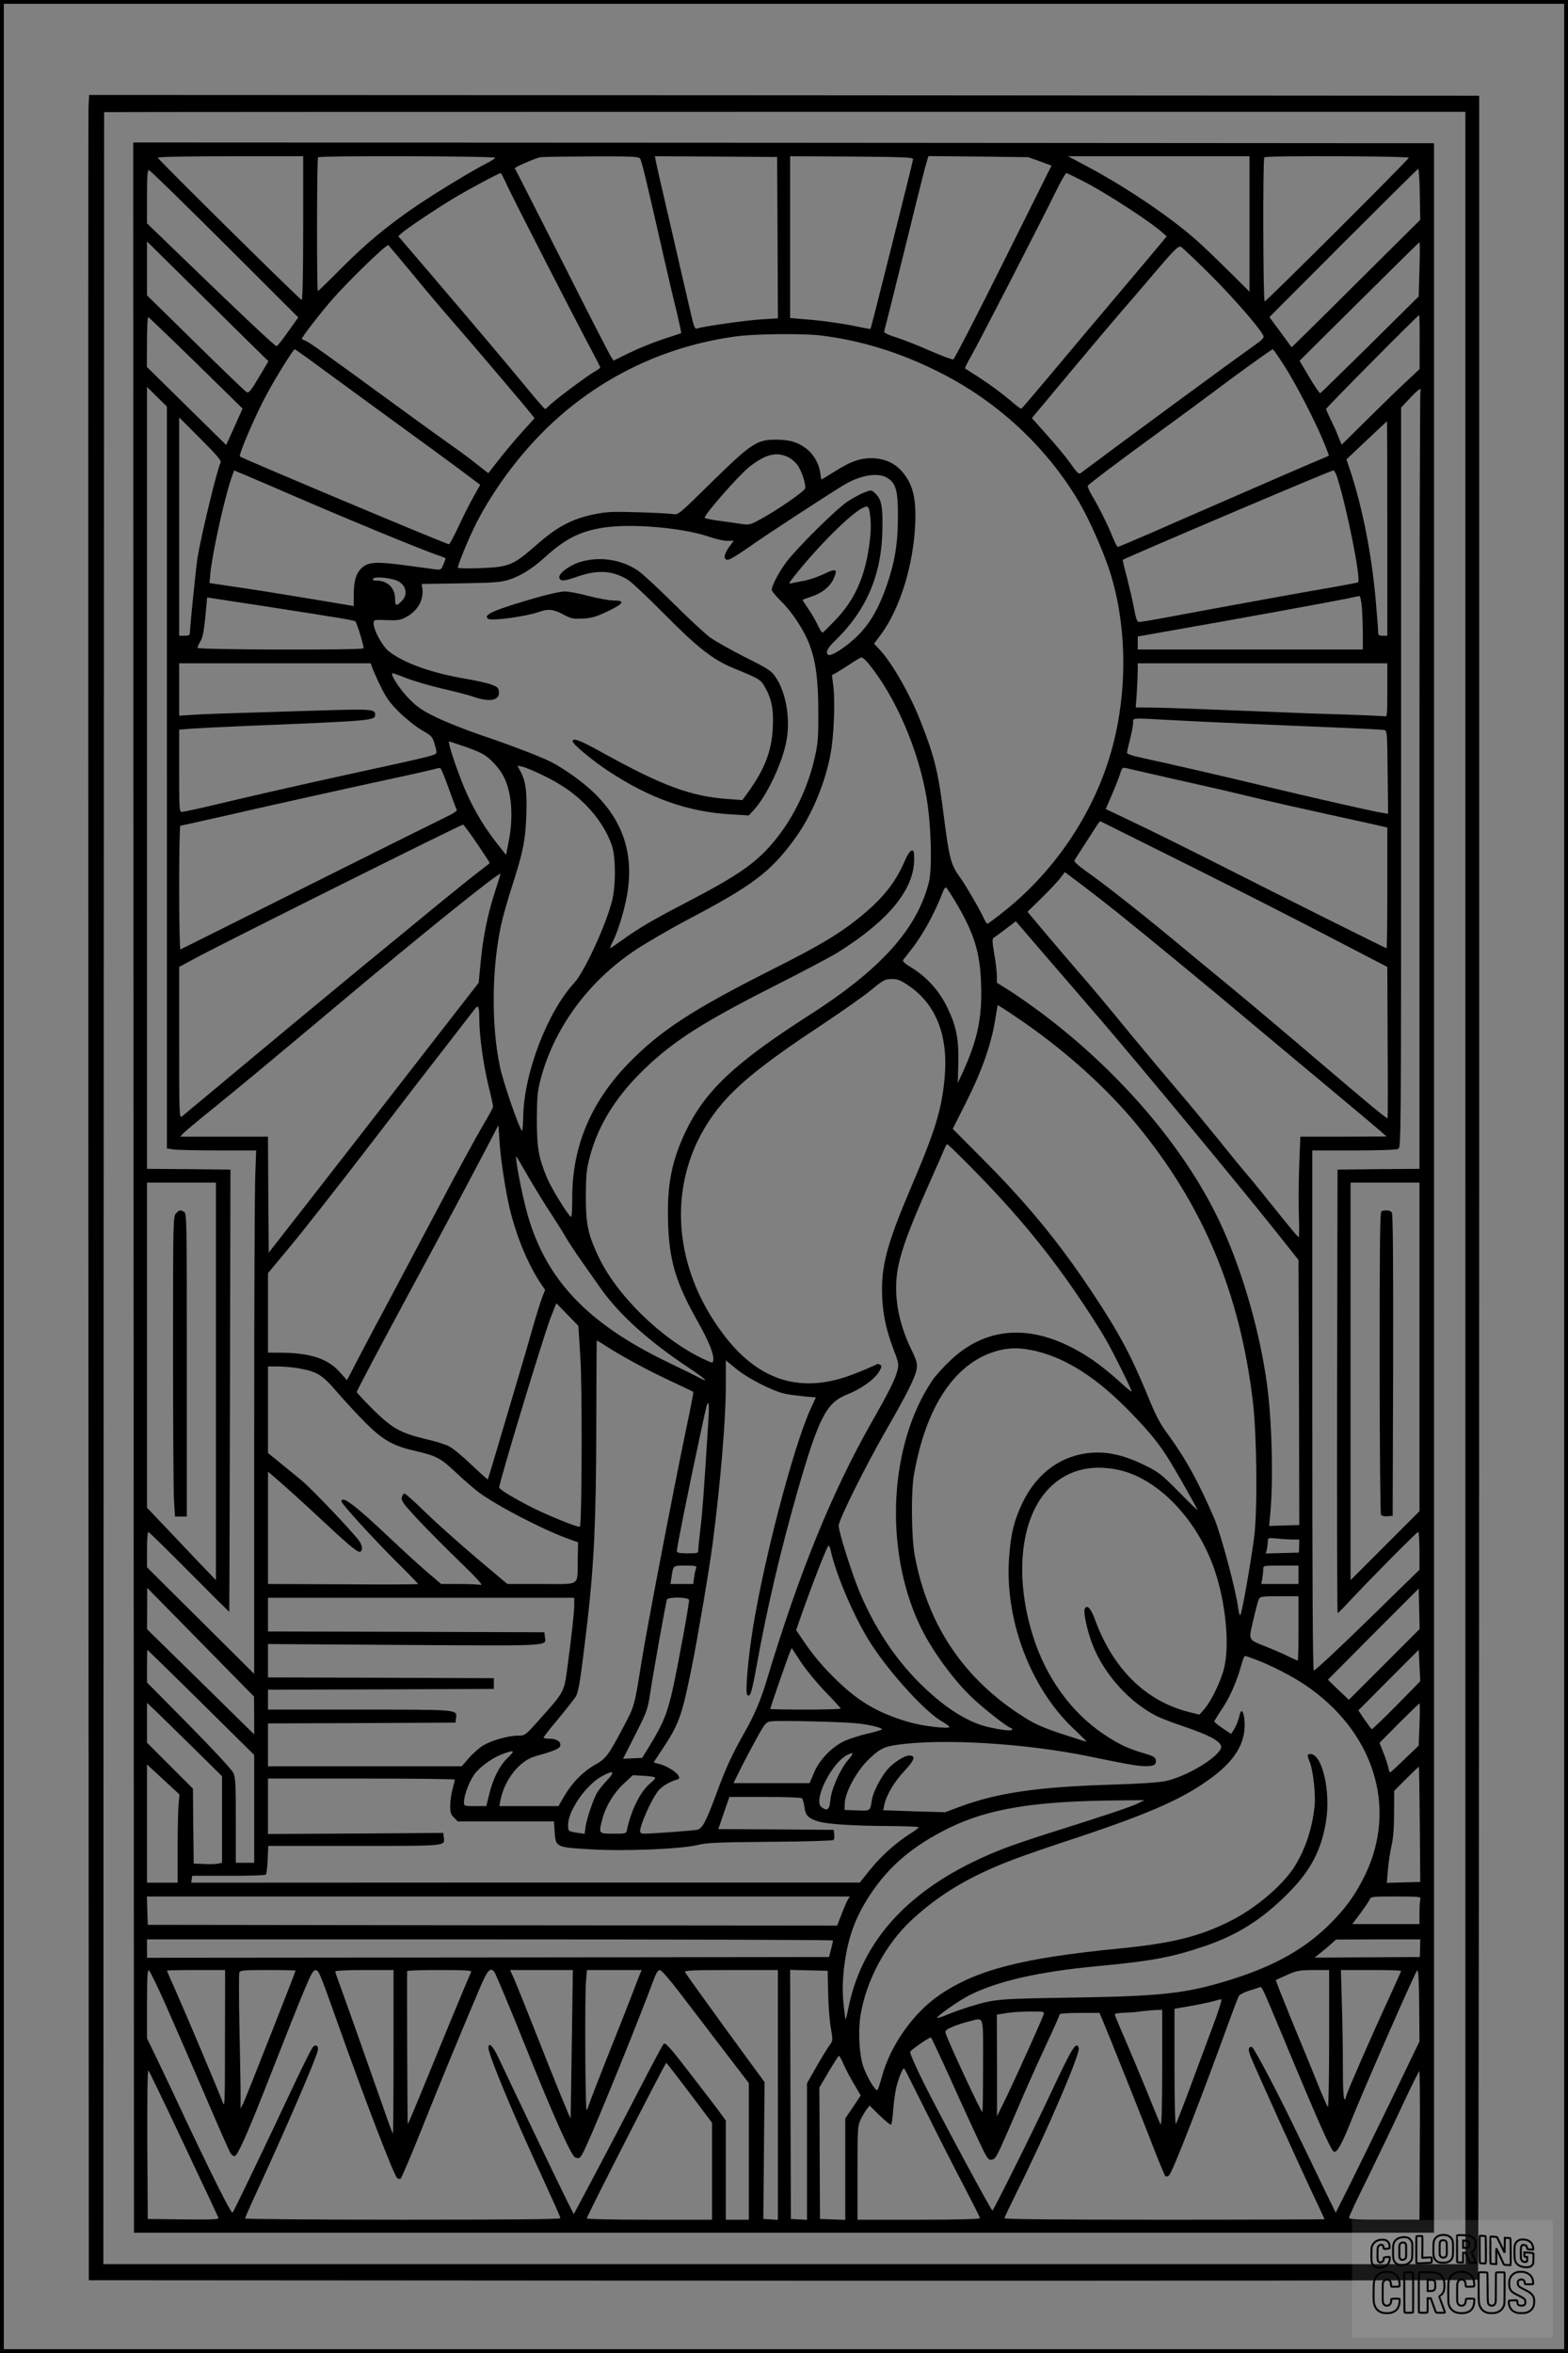 <?xml version="1.0" encoding="UTF-8"?>
<svg xmlns="http://www.w3.org/2000/svg" version="1.0" width="1024pt" height="1536pt" viewBox="0 0 1024 1536" preserveAspectRatio="xMidYMid meet">
  <rect x="0" y="0" width="1024" height="1536" fill="#808080" stroke="none"/>
  <g transform="translate(0.00 0.00) scale(1)">
    <g transform="translate(0,1536) scale(0.1,-0.1)" fill="#000000" stroke="none">
      <path d="M578 14658 c-2 -46 -2 -3255 -1 -7133 l3 -7050 4532 -3 c2492 -1 4535 1 4540 6 4 4 8 3214 8 7132 l0 7125 -4539 3 -4539 2 -4 -82z m8992 -7053 l0 -7025 -4447 0 -4448 0 2 7022 c2 3863 3 7024 3 7026 0 1 2000 2 4445 2 l4445 0 0 -7025z"></path>
      <path d="M872 7608 l3 -6823 4245 0 4245 0 0 6820 0 6820 -4248 3 -4247 2 2 -6822z m1108 6261 c0 -299 -4 -469 -10 -467 -15 5 -940 919 -940 929 0 5 195 9 475 9 l475 0 0 -471z m1255 461 c-4 -6 -28 -21 -55 -35 -95 -48 -327 -189 -456 -276 -193 -131 -331 -246 -496 -411 -81 -82 -149 -148 -152 -148 -8 0 -7 865 1 873 11 12 1165 8 1158 -3z m944 -4 c11 -13 38 -124 161 -666 28 -124 65 -280 82 -348 16 -68 28 -125 27 -126 -2 -2 -56 -20 -119 -40 -63 -21 -162 -61 -219 -89 l-104 -51 -16 24 c-9 13 -128 244 -264 514 -137 270 -274 541 -305 601 -31 61 -58 113 -60 116 -3 7 124 62 163 72 11 3 160 5 331 6 256 1 314 -1 323 -13z m899 -517 l2 -527 -112 -7 c-97 -6 -372 -45 -418 -60 -12 -4 -20 17 -37 93 -13 53 -68 293 -123 532 -56 239 -104 450 -107 468 l-6 32 399 -2 399 -3 3 -526z m885 511 c-1 -15 -274 -1103 -278 -1107 -1 -2 -55 8 -120 22 -66 13 -184 30 -262 37 l-143 12 0 528 0 528 403 -2 c350 -3 402 -5 400 -18z m828 -13 l76 -28 -314 -630 c-172 -346 -320 -632 -327 -635 -7 -3 -73 22 -147 54 -74 33 -173 72 -222 88 -60 19 -86 32 -83 41 3 7 60 235 127 506 66 270 130 525 141 565 l21 73 326 -3 326 -4 76 -27z m1369 -409 l0 -442 -142 141 c-79 78 -172 167 -208 198 -177 156 -467 350 -720 484 l-115 61 593 0 592 0 0 -442z m1040 432 c0 -11 -924 -932 -941 -938 -10 -4 -13 931 -2 941 11 12 943 8 943 -3z m72 -237 l3 -168 -420 -417 c-230 -230 -420 -416 -420 -415 -1 1 -34 46 -73 100 l-72 97 482 483 c266 266 486 484 490 485 4 1 9 -73 10 -165z m-7806 -324 l482 -481 -67 -94 c-36 -51 -70 -94 -75 -94 -10 0 -242 218 -593 558 l-253 244 0 174 c0 129 3 174 12 174 7 0 229 -217 494 -481z m1847 378 c38 -83 442 -871 549 -1071 32 -60 58 -112 58 -115 0 -3 -18 -16 -40 -29 -51 -29 -269 -192 -294 -221 -11 -11 -22 -21 -26 -21 -4 0 -56 60 -116 133 -126 153 -353 422 -640 758 l-203 237 22 20 c33 30 230 162 342 229 97 58 293 163 305 163 3 0 22 -37 43 -83z m3773 24 c156 -82 436 -265 511 -334 l22 -20 -42 -51 c-23 -28 -152 -181 -287 -341 -135 -159 -328 -389 -429 -510 -102 -121 -187 -221 -191 -223 -4 -1 -26 15 -51 36 -68 59 -156 124 -239 177 -41 26 -76 49 -78 50 -2 2 16 39 41 82 47 82 442 849 549 1066 34 70 67 127 72 127 5 0 60 -27 122 -59z m-5482 -1023 l149 -146 -63 -106 c-51 -86 -66 -104 -79 -96 -9 4 -159 149 -333 320 l-318 312 0 176 0 176 248 -245 c136 -134 314 -310 396 -391z m7666 455 l-5 -178 -318 -315 c-176 -173 -322 -316 -325 -317 -4 -2 -36 45 -71 104 l-64 108 389 386 c214 213 391 387 394 388 3 0 3 -79 0 -176z m-6581 -25 c82 -101 207 -248 277 -328 115 -132 447 -522 502 -591 l23 -29 -83 -92 c-46 -51 -114 -132 -151 -180 l-68 -87 -73 57 c-40 32 -110 85 -157 117 -46 32 -190 136 -319 230 -523 382 -616 448 -640 458 -14 6 -27 12 -29 14 -6 4 105 149 190 248 101 118 355 365 375 365 1 0 70 -82 153 -182z m5215 -11 c151 -151 314 -338 345 -395 9 -17 0 -26 -67 -74 -165 -117 -810 -591 -1116 -820 -22 -17 -23 -16 -79 62 -31 43 -100 126 -153 184 l-95 107 248 297 c136 163 282 335 323 383 41 47 145 167 229 267 135 158 157 179 174 170 10 -5 96 -87 191 -181z m1367 -441 l0 -175 -83 -78 c-46 -42 -160 -153 -255 -247 l-171 -169 -16 38 c-9 20 -16 39 -16 41 0 2 -16 36 -35 75 -19 40 -35 75 -35 79 0 8 603 616 608 613 2 -1 4 -80 3 -177z m-7991 -135 l304 -298 -53 -119 -54 -119 -259 255 -259 255 1 163 c0 89 3 162 8 162 4 -1 144 -135 312 -299z m4080 179 c260 -32 510 -108 765 -235 385 -191 708 -490 923 -854 62 -106 148 -297 194 -434 126 -377 125 -853 -3 -1252 -121 -379 -365 -732 -679 -982 -57 -46 -108 -83 -112 -83 -4 0 -14 16 -23 35 -17 42 -119 217 -150 260 -65 87 -75 125 -111 405 -36 289 -61 391 -151 619 -68 176 -191 390 -270 472 l-35 37 47 63 c123 168 210 449 222 719 7 171 -16 263 -89 345 -43 49 -101 77 -173 83 -84 6 -152 -15 -259 -83 -49 -30 -89 -55 -91 -55 -1 0 -5 18 -8 40 -8 65 -45 128 -96 165 -56 41 -107 55 -199 55 -119 0 -160 -28 -415 -278 -210 -207 -218 -214 -250 -208 -17 3 -120 9 -227 12 -172 5 -207 4 -293 -14 -143 -30 -238 -80 -372 -198 -127 -111 -159 -129 -246 -144 -63 -10 -269 -14 -269 -6 0 18 62 171 106 261 98 202 254 423 424 599 346 359 797 586 1295 651 123 16 431 19 545 5z m-3242 -228 c103 -76 309 -226 457 -334 149 -108 336 -245 416 -304 l145 -109 -45 -80 c-25 -44 -69 -132 -98 -195 -30 -63 -57 -114 -61 -113 -51 14 -1349 560 -1365 573 -11 10 103 275 177 410 66 122 172 290 181 290 3 0 90 -62 193 -138z m6272 26 c79 -125 198 -356 254 -492 20 -49 36 -89 34 -91 -2 -1 -64 -28 -138 -59 -74 -32 -288 -124 -475 -206 -187 -81 -434 -189 -548 -239 -115 -50 -213 -91 -217 -91 -4 0 -18 26 -31 58 -30 76 -93 204 -136 274 -19 32 -32 62 -29 67 9 13 206 162 466 351 124 90 279 205 345 254 170 128 389 286 397 286 4 0 39 -51 78 -112z m-7300 -2684 l0 -2421 46 -7 c26 -3 157 -6 292 -6 l245 0 -6 -162 c-4 -90 -7 -859 -7 -1709 l0 -1546 -350 348 -350 348 0 115 c0 64 4 116 8 116 5 0 125 -118 268 -262 142 -143 260 -260 261 -260 1 1 3 651 5 1445 l3 1442 -272 3 -273 2 0 2552 0 2552 65 -64 65 -64 0 -2422z m8186 2520 c-3 -9 -6 -1154 -6 -2545 l0 -2529 -267 -2 -268 -3 -3 -1447 c-1 -797 0 -1448 4 -1448 3 0 42 39 87 88 129 138 430 442 439 442 4 0 8 -56 8 -123 l0 -124 -340 -332 c-187 -183 -345 -329 -350 -326 -7 4 -10 604 -10 1701 l0 1694 271 0 c167 0 278 4 290 10 19 11 19 48 19 2425 l0 2414 56 60 c55 59 82 77 70 45z m-7835 -463 c-23 -44 -127 -475 -151 -621 -10 -63 -50 -457 -50 -492 0 -14 -8 -18 -35 -18 l-35 0 0 712 0 713 139 -139 c106 -106 138 -143 132 -155z m7619 -431 l0 -700 -30 0 c-26 0 -30 4 -30 28 0 15 -7 103 -15 196 -27 309 -88 616 -168 856 l-24 71 131 124 c72 68 132 124 134 125 1 0 2 -315 2 -700z m-3909 464 c15 -7 38 -27 53 -44 27 -33 60 -127 54 -158 -3 -19 -188 -146 -296 -204 -63 -34 -70 -36 -122 -28 -30 5 -94 14 -141 20 -47 6 -90 15 -97 19 -14 8 219 275 290 332 108 85 180 103 259 63z m-3261 -239 c379 -164 885 -373 983 -404 20 -7 37 -15 37 -17 0 -3 -7 -21 -15 -40 -14 -34 -16 -35 -57 -30 -24 3 -114 15 -201 27 -183 24 -232 21 -276 -20 -36 -34 -51 -85 -51 -177 l0 -70 -282 47 c-156 26 -368 60 -472 75 l-188 28 6 65 c16 151 100 526 146 645 l9 25 103 -43 c57 -24 173 -74 258 -111z m6843 108 c64 -202 157 -670 136 -684 -6 -3 -72 -16 -147 -29 -117 -19 -794 -142 -1156 -210 -61 -11 -118 -20 -127 -20 -13 0 -20 18 -33 88 -9 48 -30 138 -46 201 -17 63 -29 115 -28 116 37 22 1356 583 1375 584 6 1 18 -20 26 -46z m-2938 -3 c57 -36 70 -83 69 -260 -1 -174 -21 -292 -75 -447 -51 -145 -106 -240 -184 -319 -70 -71 -176 -141 -195 -129 -21 13 -8 43 41 90 212 205 310 440 312 745 2 144 -8 184 -52 224 -20 18 -23 18 -65 2 -25 -10 -73 -35 -108 -58 -71 -45 -329 -300 -401 -395 -48 -63 -97 -155 -97 -183 0 -9 30 -45 66 -80 71 -70 149 -191 182 -282 40 -107 56 -230 56 -433 1 -164 -2 -204 -22 -295 -44 -196 -133 -385 -252 -534 -124 -155 -237 -235 -603 -425 -195 -101 -299 -162 -400 -235 -43 -31 -80 -56 -83 -56 -2 0 6 21 20 48 33 66 73 198 91 299 46 266 -24 482 -217 669 -70 68 -197 159 -283 202 -72 36 -272 112 -453 173 -97 33 -228 85 -290 115 -93 45 -126 67 -180 122 -58 58 -122 155 -110 167 2 2 43 -12 90 -31 48 -19 153 -50 235 -69 81 -18 175 -43 207 -54 105 -37 171 -23 164 34 -2 25 -10 32 -49 46 -25 10 -102 27 -172 39 -222 37 -408 105 -501 181 -41 35 -96 136 -96 179 0 25 0 25 84 22 69 -3 91 0 123 17 79 40 122 114 111 190 l-4 29 255 4 c225 4 264 7 318 25 78 26 148 70 232 146 134 121 231 170 384 193 178 28 514 -1 682 -58 50 -17 107 -30 128 -29 l39 2 -32 -44 c-35 -49 -37 -83 -5 -81 11 0 76 40 144 88 104 74 469 312 605 396 113 69 228 89 291 50z m-110 -270 c4 -44 1 -106 -10 -180 -30 -204 -95 -347 -218 -476 -44 -46 -82 -84 -86 -84 -4 0 -18 23 -32 52 -13 28 -41 76 -62 106 -21 30 -37 55 -35 57 2 1 25 10 53 19 72 24 121 62 146 112 33 69 22 77 -56 39 -37 -18 -94 -38 -128 -45 -34 -6 -73 -14 -87 -17 -22 -6 -21 -2 19 48 149 189 366 405 444 443 39 19 43 13 52 -74z m-3076 -409 c50 -36 53 -90 8 -131 -30 -29 -37 -25 -37 23 0 68 -50 117 -120 117 -21 0 -29 4 -24 11 12 20 137 5 173 -20z m6285 -168 c3 -42 6 -120 6 -175 l0 -98 -735 0 -735 0 0 43 0 42 243 43 c351 61 1051 189 1127 205 36 8 70 15 76 16 7 1 14 -29 18 -76z m-7149 7 c496 -77 568 -89 576 -97 11 -13 58 -167 53 -175 -8 -13 -1084 -10 -1084 3 0 7 9 26 19 43 14 22 23 67 32 159 l12 127 31 -5 c17 -2 180 -28 361 -55z m3927 -372 c175 -214 323 -555 378 -870 31 -174 39 -468 16 -558 -79 -308 -315 -569 -786 -870 -485 -311 -678 -493 -806 -764 -89 -189 -119 -347 -111 -589 7 -246 52 -394 192 -641 75 -134 109 -218 103 -255 -3 -21 -4 -21 -67 9 -275 131 -569 419 -687 676 -65 139 -79 210 -78 389 1 140 4 172 27 258 55 207 174 395 360 573 189 181 383 304 837 534 184 93 376 194 425 225 328 205 495 410 495 605 0 52 -3 61 -17 58 -9 -2 -28 -29 -42 -63 -66 -153 -149 -255 -314 -387 -125 -99 -256 -177 -553 -326 -532 -268 -738 -404 -946 -620 -242 -252 -361 -539 -361 -869 0 -73 -3 -130 -8 -127 -21 13 -129 188 -157 256 -56 135 -66 195 -66 383 1 150 4 181 26 266 90 334 314 637 623 841 72 47 218 132 325 189 433 227 549 314 707 529 111 150 204 370 238 565 21 115 29 327 18 429 l-10 79 30 16 c15 9 56 35 90 57 34 23 67 42 73 43 7 0 27 -18 46 -41z m-3240 -29 c6 -17 30 -72 55 -122 35 -72 59 -106 121 -167 43 -42 108 -94 146 -116 62 -35 70 -43 82 -84 8 -25 14 -51 14 -58 0 -22 13 -19 -575 -147 -275 -60 -619 -138 -900 -205 -93 -22 -178 -40 -187 -40 -17 0 -18 19 -18 269 l0 268 88 7 c48 3 204 11 347 17 828 34 845 35 845 74 0 36 -19 38 -397 26 -649 -20 -696 -21 -790 -27 l-93 -6 0 171 0 171 626 0 625 0 11 -31z m6628 -145 c0 -162 -1 -175 -17 -170 -10 2 -117 7 -238 11 -121 3 -323 10 -450 16 -469 19 -713 28 -824 30 l-114 1 7 97 c3 53 6 117 6 144 l0 47 815 0 815 0 0 -176z m-1425 -194 c216 -12 739 -35 1110 -50 149 -6 280 -13 292 -15 22 -5 22 -5 25 -276 l3 -271 -44 7 c-54 8 -484 106 -787 179 -231 56 -640 150 -791 182 -47 10 -83 23 -83 29 0 7 9 47 20 90 11 43 20 91 20 107 0 33 -17 32 235 18z m-4614 -169 c46 -15 102 -37 124 -49 49 -24 116 -94 144 -151 53 -103 65 -260 33 -424 l-17 -88 -60 76 c-77 98 -137 197 -190 310 -52 111 -136 355 -122 355 2 0 41 -13 88 -29z m514 -187 c128 -61 209 -117 291 -199 77 -77 141 -177 170 -265 26 -76 26 -267 0 -365 -43 -163 -180 -459 -245 -530 -177 -192 -329 -590 -334 -872 -1 -56 -5 -99 -8 -95 -22 23 -125 324 -145 422 -56 270 -53 635 8 920 11 52 42 163 69 245 75 234 89 302 96 465 6 157 -3 230 -38 294 l-20 38 33 -7 c18 -4 74 -27 123 -51z m-605 -90 c25 -71 49 -134 53 -140 4 -8 -26 -27 -86 -55 -50 -24 -456 -226 -902 -449 -445 -223 -813 -406 -817 -408 -4 -2 -8 179 -8 402 0 223 3 406 8 406 4 0 127 27 272 60 312 72 895 201 1170 260 107 23 206 46 220 50 14 5 29 7 35 6 5 -1 30 -61 55 -132z m4695 70 c132 -30 269 -61 305 -69 36 -8 151 -35 255 -60 105 -26 332 -77 506 -115 174 -38 329 -72 343 -76 l26 -6 0 -394 c0 -217 -2 -394 -5 -394 -6 0 -662 327 -1155 577 -173 87 -397 198 -497 245 l-182 87 38 88 c21 48 44 106 51 128 18 56 19 57 49 50 14 -4 134 -31 266 -61z m135 -571 c311 -155 730 -368 932 -474 l368 -191 2 -494 c2 -272 1 -494 0 -494 -11 0 -105 78 -442 365 -206 176 -465 394 -575 485 -110 90 -288 237 -395 326 -219 181 -447 360 -563 441 -47 34 -75 59 -70 66 3 7 34 55 68 107 34 52 69 108 79 123 9 16 20 27 24 25 4 -2 261 -130 572 -285z m-4643 138 c46 -68 83 -124 81 -126 -2 -1 -48 -38 -103 -80 -55 -43 -233 -187 -395 -321 -162 -133 -338 -277 -390 -320 -116 -95 -639 -529 -805 -668 -66 -55 -160 -134 -210 -175 -49 -41 -98 -81 -107 -89 -17 -14 -18 10 -18 481 l0 495 98 53 c175 95 1747 879 1756 876 5 -2 47 -58 93 -126z m4179 -447 c215 -173 632 -516 844 -695 118 -99 356 -298 529 -442 173 -144 331 -277 350 -294 l36 -32 -281 -1 -282 0 -7 -176 c-4 -97 -5 -243 -3 -325 3 -82 3 -151 0 -153 -4 -5 -29 25 -201 239 -57 72 -127 157 -156 190 -28 33 -107 130 -175 215 -69 85 -190 232 -270 325 -80 94 -208 247 -285 340 -165 202 -276 334 -360 430 -34 39 -120 140 -193 226 l-132 157 93 91 c51 50 106 108 122 130 l29 38 116 -87 c63 -48 165 -127 226 -176z m-4065 130 c-47 -144 -77 -293 -93 -463 l-12 -126 -369 -475 c-203 -261 -511 -658 -685 -881 l-317 -406 -3 378 -2 379 -287 0 -286 0 19 21 c10 11 97 84 194 162 168 136 337 276 815 677 533 448 1052 866 1063 856 1 -2 -16 -57 -37 -122z m3012 -66 c119 -202 157 -324 164 -529 8 -219 -22 -364 -119 -577 l-33 -72 3 127 c4 161 -12 244 -73 369 -52 107 -134 198 -235 259 -41 25 -58 41 -52 48 5 7 25 32 44 57 84 104 160 244 218 394 5 15 14 25 19 22 5 -3 34 -48 64 -98z m951 -772 c264 -308 891 -1065 1127 -1361 l159 -200 3 -865 2 -865 -99 -3 -98 -3 5 53 c24 215 15 624 -19 873 -46 337 -153 711 -287 1012 -223 499 -660 1018 -1192 1415 -66 49 -157 113 -202 141 l-83 52 0 45 c0 24 -7 89 -17 143 -15 93 -15 100 1 109 9 5 44 31 78 57 l62 47 164 -191 c90 -104 268 -311 396 -459z m-1268 235 c185 -121 268 -328 243 -606 -19 -207 -61 -345 -217 -710 -151 -354 -192 -499 -192 -673 0 -133 22 -250 71 -379 38 -99 40 -110 29 -151 -13 -54 -56 -140 -165 -331 -265 -467 -477 -989 -690 -1696 -39 -128 -80 -225 -149 -345 -77 -137 -116 -221 -177 -387 -67 -181 -92 -229 -124 -237 -24 -6 -284 -25 -347 -26 -18 0 -28 5 -28 15 0 43 71 202 117 263 22 29 72 60 126 76 14 5 16 10 7 26 -13 24 -86 68 -128 76 -18 4 -32 8 -32 10 0 2 22 36 49 76 115 172 133 221 200 553 38 189 115 642 135 800 50 382 86 812 86 1023 l0 172 67 -55 c79 -65 245 -149 323 -164 30 -6 87 -13 126 -17 l72 -6 -33 -72 c-118 -256 -326 -1060 -389 -1506 -26 -184 -38 -352 -27 -363 20 -20 29 7 61 183 69 383 155 749 269 1149 138 478 187 574 323 628 88 34 177 97 208 148 18 30 20 39 9 45 -7 5 -16 7 -19 6 -35 -17 -89 -40 -155 -66 -335 -130 -610 -50 -839 244 -368 473 -386 1063 -46 1491 122 153 298 295 680 547 129 86 273 187 320 226 77 64 89 70 131 71 37 1 57 -6 105 -38z m764 -247 c283 -197 545 -435 736 -668 433 -527 671 -1095 756 -1806 25 -211 31 -681 10 -870 -16 -138 -81 -512 -92 -523 -4 -4 -10 16 -14 45 -13 111 -113 484 -155 583 -101 236 -191 399 -306 555 -47 63 -77 120 -118 220 -115 282 -196 436 -372 700 -221 333 -427 584 -736 893 l-177 178 88 175 c99 196 163 375 188 531 l17 102 35 -21 c19 -12 82 -54 140 -94z m-3560 27 c0 -111 25 -293 60 -439 17 -68 30 -129 30 -136 0 -7 -31 -64 -69 -127 -37 -63 -161 -289 -274 -504 -113 -214 -260 -491 -326 -615 -67 -124 -158 -296 -203 -382 l-82 -158 -47 53 c-80 90 -197 127 -401 127 l-68 0 0 259 0 260 148 178 c82 98 314 394 517 658 202 264 436 567 519 673 83 107 157 202 165 213 24 34 31 21 31 -60z m160 -1036 c28 -174 44 -240 86 -367 36 -110 100 -245 153 -323 l31 -45 -19 -48 c-10 -26 -40 -121 -66 -212 -25 -91 -73 -253 -105 -360 -32 -107 -86 -289 -120 -405 -34 -115 -63 -211 -65 -213 -1 -1 -49 42 -106 96 -57 55 -123 109 -147 121 -23 12 -90 33 -148 46 -170 41 -220 69 -346 192 -59 59 -108 111 -108 116 0 9 142 277 385 727 167 308 336 626 451 845 l89 170 7 -105 c3 -58 16 -163 28 -235z m3049 68 c306 -310 520 -570 738 -898 55 -82 122 -188 148 -235 53 -93 165 -320 165 -333 0 -5 -37 25 -82 67 -45 42 -121 103 -169 136 -352 241 -676 241 -931 1 -44 -41 -97 -100 -118 -130 -283 -418 -319 -1098 -85 -1597 74 -159 222 -363 351 -483 78 -73 230 -191 246 -191 4 0 8 -4 8 -10 0 -12 -69 -4 -160 17 -138 33 -292 133 -450 292 -161 162 -290 360 -386 587 -51 123 -138 397 -137 435 0 38 179 396 313 629 135 233 190 345 197 398 4 31 -2 54 -36 123 -88 182 -118 366 -87 532 23 119 73 255 198 537 58 129 107 243 111 253 3 9 10 17 14 17 4 0 72 -66 152 -147z m-2884 -73 c43 -74 108 -180 145 -235 36 -55 80 -125 97 -155 18 -30 58 -92 90 -137 32 -45 91 -130 132 -188 122 -174 314 -348 581 -525 109 -73 137 -100 63 -62 -21 12 -117 59 -213 105 -514 250 -782 533 -903 952 -39 136 -90 404 -73 384 1 -2 38 -65 81 -139z m-2045 -1327 l0 -1298 -38 40 c-22 22 -123 128 -225 236 l-187 197 0 1061 0 1061 225 0 225 0 0 -1297z m7860 224 l0 -1072 -225 -225 -225 -225 0 1298 0 1297 225 0 225 0 0 -1073z m-5480 -67 c13 -199 10 -1093 -3 -1106 -9 -9 -236 84 -343 141 -112 59 -184 104 -184 115 0 35 289 987 336 1109 l37 94 72 -74 72 -74 13 -205z m177 67 c103 -66 272 -157 423 -227 74 -35 136 -64 138 -66 2 -1 -21 -121 -52 -266 -83 -399 -254 -1290 -286 -1493 -47 -294 -46 -290 -114 -419 -101 -192 -117 -215 -188 -255 -79 -44 -151 -117 -202 -204 l-39 -67 -193 0 -193 0 6 33 c26 138 124 263 230 293 120 33 158 49 162 69 5 26 -25 45 -71 45 -21 0 -38 3 -38 8 0 4 43 59 96 122 52 63 104 129 114 145 19 32 31 108 75 480 44 380 58 671 59 1282 1 310 2 563 3 563 2 0 33 -19 70 -43z m2800 -27 c203 -49 405 -180 623 -407 125 -129 184 -203 253 -316 58 -95 177 -306 177 -314 0 -3 -55 50 -122 119 -112 113 -132 129 -218 171 -130 65 -240 91 -346 84 -201 -14 -363 -131 -458 -330 -53 -112 -73 -192 -85 -341 -34 -406 132 -855 415 -1126 52 -49 93 -90 90 -90 -3 0 -75 23 -161 51 -120 40 -176 64 -245 108 -394 247 -633 602 -717 1061 -21 117 -24 409 -5 520 79 455 273 741 552 814 77 20 151 19 247 -4z m-4829 -110 c131 -22 164 -41 264 -158 51 -59 135 -150 187 -202 111 -110 177 -148 317 -180 146 -34 170 -47 271 -142 51 -48 117 -105 146 -127 118 -88 408 -239 577 -302 l75 -27 -2 -114 c-4 -177 25 -158 -237 -158 l-223 0 -204 172 c-112 95 -261 228 -330 295 -69 68 -131 123 -137 123 -7 0 -14 -11 -18 -25 -5 -21 9 -41 102 -141 60 -64 183 -188 274 -276 114 -110 157 -158 140 -154 -14 3 -78 6 -142 6 l-117 0 -93 79 c-51 44 -160 143 -243 222 -223 211 -315 281 -315 238 0 -16 200 -235 359 -394 78 -77 141 -142 141 -145 0 -3 -220 -4 -490 -2 l-490 2 0 367 0 366 23 -19 c71 -60 209 -185 327 -295 155 -146 230 -209 246 -209 23 0 24 33 3 66 -26 43 -307 339 -375 396 -28 24 -90 74 -138 113 l-86 70 0 282 0 283 63 0 c34 0 90 -5 125 -10z m2689 -327 c-31 -496 -39 -604 -52 -713 -8 -69 -15 -135 -15 -147 0 -22 -4 -23 -70 -23 -49 0 -70 4 -70 13 0 25 69 370 156 777 41 188 41 190 50 190 4 0 4 -44 1 -97z m2676 -338 c260 -55 520 -327 631 -660 71 -212 97 -484 60 -634 -20 -83 -83 -214 -127 -265 l-34 -39 -68 17 c-283 71 -497 282 -615 606 -28 75 -53 99 -67 65 -9 -25 23 -163 57 -244 77 -188 240 -366 415 -454 28 -14 99 -41 158 -61 206 -69 280 -113 258 -154 -36 -68 -227 -179 -357 -208 -46 -10 -166 -18 -359 -24 -482 -15 -742 -53 -992 -146 l-91 -34 -202 6 -202 7 6 31 c13 66 65 154 131 224 69 74 78 102 32 102 -32 0 -107 -49 -145 -95 -43 -53 -89 -142 -97 -190 -14 -80 -8 -76 -98 -73 l-82 3 2 45 c3 71 74 202 147 276 75 75 105 91 193 104 299 43 843 10 1263 -77 262 -54 311 -62 360 -62 55 -1 73 9 68 39 -2 19 -16 27 -78 45 -106 31 -162 58 -260 123 -212 141 -379 370 -464 642 -121 383 -84 759 95 954 115 125 275 171 462 131z m1137 -455 l45 0 -1 -42 -1 -43 -108 -3 -108 -3 7 32 c3 17 6 40 6 51 0 19 5 20 58 15 31 -4 77 -6 102 -7z m-3015 -72 c37 -166 159 -448 266 -613 124 -190 351 -439 457 -500 28 -16 52 -34 52 -38 0 -15 -173 5 -259 30 -199 57 -327 130 -473 271 -94 91 -156 164 -227 269 l-42 62 50 142 c73 204 154 409 162 409 4 0 11 -14 14 -32z m-879 -115 c-4 -9 -10 -36 -13 -60 l-6 -43 -74 0 -75 0 7 43 c12 80 9 77 92 77 67 0 74 -2 69 -17z m3934 -43 l0 -60 -121 0 -122 0 7 38 c3 20 6 47 6 60 0 22 2 22 115 22 l115 0 0 -60z m-6820 -918 l0 -124 -350 344 -350 343 1 135 0 135 349 -355 349 -355 1 -123z m7380 333 l-231 -231 -69 65 -68 66 296 298 297 297 3 -132 3 -132 -231 -231z m-560 235 c0 -115 -2 -210 -5 -210 -3 0 -31 13 -63 28 -31 16 -94 43 -139 61 -127 51 -120 38 -88 177 15 65 31 127 37 137 8 15 25 17 133 17 l125 0 0 -210z m-4730 153 c0 -50 -16 -192 -46 -418 -20 -150 -21 -152 -183 -332 -92 -103 -92 -103 -139 -103 -62 0 -168 -30 -225 -63 -25 -15 -68 -52 -94 -82 l-48 -55 -632 0 -633 0 0 140 0 140 613 2 612 3 3 30 c7 56 22 55 -630 55 l-598 0 0 65 0 65 738 2 737 3 0 35 0 35 -737 3 -738 2 0 109 0 109 893 -6 c983 -6 923 -9 915 55 l-3 28 -902 3 -903 2 0 110 0 110 1000 0 1000 0 0 -47z m750 32 c0 -32 -73 -429 -105 -574 -36 -163 -64 -232 -152 -376 l-49 -80 -62 -3 -63 -3 80 158 c75 148 81 165 96 263 14 101 102 592 110 618 6 19 145 17 145 -3z m892 -601 c54 -55 98 -104 98 -107 0 -4 -103 -7 -230 -7 -126 0 -230 2 -230 4 0 7 111 329 126 364 l14 34 62 -94 c34 -51 106 -138 160 -194z m-4079 -67 l347 -343 0 -352 0 -352 -60 0 -60 0 0 276 c0 240 -2 281 -17 312 -10 21 -137 158 -290 313 l-273 276 0 106 c0 59 1 107 3 107 1 0 158 -154 350 -343z m7807 -20 c-85 -86 -158 -156 -162 -155 -3 2 -24 30 -47 63 l-40 60 197 198 197 197 5 -102 5 -103 -155 -158z m-918 299 c97 -36 238 -109 320 -164 449 -303 606 -798 394 -1239 -59 -121 -113 -199 -205 -296 -173 -181 -375 -297 -683 -393 -281 -87 -441 -105 -1023 -114 -493 -8 -502 -8 -673 -59 -38 -12 -102 -34 -141 -50 -39 -17 -71 -27 -71 -23 0 13 144 114 210 147 184 93 457 155 835 190 352 33 490 58 705 132 209 71 370 172 536 338 152 151 223 284 254 478 31 193 -25 437 -102 437 -22 0 -22 -10 -4 -54 21 -51 39 -210 31 -285 -15 -153 -68 -304 -143 -414 -84 -121 -255 -262 -413 -340 -202 -100 -377 -143 -724 -177 -634 -63 -926 -138 -1168 -302 -170 -115 -323 -330 -378 -535 -12 -43 -24 -82 -29 -86 -10 -12 -66 79 -91 149 -27 74 -36 231 -20 334 36 228 163 467 333 625 138 128 282 224 453 306 151 71 258 111 630 234 484 161 702 258 886 397 147 111 213 223 207 353 -3 72 -22 100 -33 48 -8 -36 -23 -72 -41 -100 l-14 -22 -55 37 c-30 20 -54 40 -55 44 0 4 24 43 54 88 50 75 95 178 126 293 7 26 16 47 21 47 5 0 37 -11 71 -24z m-6929 -586 l177 -175 0 -282 0 -283 -23 -5 c-12 -3 -54 -5 -92 -3 l-70 3 -3 244 -2 245 -150 150 -150 150 0 130 0 130 68 -64 c37 -36 147 -144 245 -240z m7997 163 l-5 -138 -91 -87 c-50 -49 -93 -88 -96 -88 -3 0 -9 15 -12 34 -4 18 -18 62 -32 96 l-25 63 128 129 c70 70 130 128 133 128 3 0 3 -62 0 -137z m-3662 6 c78 -9 152 -28 152 -38 0 -3 -43 -16 -95 -28 -52 -12 -120 -34 -152 -49 -82 -39 -162 -122 -197 -206 l-29 -68 -249 0 -248 0 56 113 c31 61 79 151 106 199 43 77 52 87 81 91 49 8 492 -3 575 -14z m-2293 -224 c-54 -53 -97 -138 -121 -241 l-18 -74 -73 0 c-70 0 -73 1 -73 24 0 51 40 152 77 195 43 50 119 102 183 124 71 25 75 20 25 -28z m2225 -12 c-51 -58 -111 -191 -117 -262 -6 -65 -19 -76 -58 -48 -57 43 65 290 170 342 41 20 43 11 5 -32z m-4374 -293 c-3 -36 -6 -165 -6 -287 l0 -223 -100 0 -100 0 0 386 0 386 106 -98 106 -98 -6 -66z m8106 -130 l3 -375 -109 -3 -109 -3 7 88 c4 48 15 117 23 153 11 44 17 113 17 212 l1 148 79 79 c44 44 81 79 82 78 2 -2 4 -171 6 -377z m-5309 287 c-28 -29 -58 -68 -68 -87 -25 -49 -63 -163 -71 -215 l-6 -46 -47 7 c-60 9 -61 9 -61 52 0 90 113 255 214 313 83 47 98 38 39 -24z m314 20 c4 -5 -8 -20 -26 -34 -65 -51 -128 -174 -156 -305 -5 -28 -6 -28 -90 -28 -97 0 -97 -1 -71 96 22 84 74 170 139 230 l60 56 68 -4 c37 -2 71 -7 76 -11z m-1307 -14 c0 -5 -7 -33 -15 -63 -8 -30 -15 -79 -15 -108 0 -43 5 -58 25 -77 l24 -25 314 0 315 0 4 -65 c6 -103 7 -104 234 -117 225 -14 597 2 704 29 54 14 134 17 469 20 223 1 409 7 414 12 5 5 7 21 5 37 l-3 29 -377 3 -377 2 36 105 36 105 231 0 c127 0 236 -4 242 -8 6 -4 14 -29 17 -56 6 -56 25 -76 91 -96 58 -18 230 -29 459 -30 108 -1 197 -4 197 -8 0 -4 -28 -25 -62 -46 -93 -60 -186 -144 -258 -234 l-65 -81 -2183 0 -2183 -1 3 23 3 22 237 0 c130 0 240 3 244 8 4 4 10 48 12 97 l4 90 563 0 c614 0 590 -2 583 57 l-3 28 -572 -4 -573 -3 0 181 0 181 610 0 c336 0 610 -3 610 -7z m4455 -158 c-49 -23 -201 -74 -585 -195 -107 -34 -235 -78 -285 -97 -581 -226 -919 -571 -1014 -1038 -18 -89 -19 -90 -24 -45 -16 118 -17 185 -7 286 22 202 70 340 172 495 124 188 280 320 513 435 260 128 563 177 1105 181 l175 2 -50 -24z m-1889 -627 c-7 -13 -26 -56 -41 -96 l-28 -72 -2251 2 -2251 3 -3 93 -3 92 2296 0 2295 0 -14 -22z m3740 6 c-3 -9 -6 -49 -6 -90 l0 -74 -220 0 -219 0 51 67 c27 37 55 77 61 90 10 23 13 23 175 23 146 0 163 -2 158 -16z m-3836 -271 c0 -5 -6 -30 -13 -58 l-13 -50 -2227 -3 -2227 -2 0 60 0 60 2240 0 c1232 0 2240 -3 2240 -7z m3834 -50 l-2 -58 -343 -2 -344 -2 40 32 c22 17 53 44 70 59 l30 27 275 1 275 0 -1 -57z m-192 -999 c-104 -214 -227 -465 -274 -559 l-85 -169 -78 159 c-42 88 -131 273 -198 410 -110 227 -246 486 -268 509 -6 6 -13 6 -19 0 -7 -7 -6 -23 4 -50 16 -47 330 -739 422 -933 35 -74 64 -136 64 -138 0 -1 -470 -3 -1045 -3 -698 0 -1045 3 -1045 10 0 6 36 81 79 168 189 378 417 907 406 943 -16 48 -43 4 -181 -291 -119 -254 -376 -770 -383 -770 -9 1 -342 620 -451 838 -50 101 -89 190 -86 198 5 13 122 94 135 94 3 0 62 -125 131 -278 68 -152 151 -332 183 -400 54 -114 60 -123 84 -120 23 3 33 21 95 163 38 88 98 225 132 305 35 80 98 218 140 308 42 90 76 167 76 173 0 5 55 9 130 9 l130 0 16 -37 c34 -78 288 -714 345 -863 33 -85 64 -159 69 -164 7 -7 15 -5 25 4 24 25 206 492 406 1044 22 59 44 116 49 126 5 9 35 25 67 35 32 10 64 20 70 23 14 5 13 7 155 -333 227 -546 308 -728 328 -740 19 -12 52 45 111 194 76 191 398 927 432 986 9 16 13 -32 15 -221 l2 -240 -188 -390z m-7994 615 c57 -129 171 -391 254 -584 82 -192 156 -360 164 -372 8 -12 20 -20 28 -17 19 7 78 138 187 414 291 740 314 795 336 798 24 4 26 -1 153 -358 174 -490 360 -974 383 -997 7 -7 17 -9 23 -5 6 4 68 149 137 322 117 294 271 666 383 928 48 112 66 132 92 100 10 -14 110 -253 211 -505 164 -410 292 -697 316 -706 31 -12 36 -7 72 71 84 184 350 839 448 1105 12 30 24 47 34 47 10 0 64 -62 132 -151 63 -82 189 -248 282 -369 l167 -218 0 -446 0 -446 -75 0 -75 0 0 323 0 324 -32 44 c-17 24 -105 140 -196 257 -136 177 -167 211 -178 200 -7 -7 -82 -148 -167 -313 -85 -165 -206 -397 -269 -515 -63 -118 -123 -231 -133 -250 l-18 -34 -50 99 c-48 96 -362 752 -442 923 -36 77 -65 106 -65 63 0 -45 162 -435 349 -838 66 -144 121 -267 121 -273 0 -7 -322 -10 -1030 -10 -566 0 -1030 4 -1030 8 0 4 34 82 76 172 193 419 383 858 399 923 8 30 -11 45 -31 25 -8 -7 -58 -108 -113 -223 -193 -412 -404 -850 -412 -859 -9 -10 -151 275 -359 719 -59 127 -129 272 -154 324 l-46 95 0 224 c0 174 3 223 12 220 7 -3 59 -110 116 -239z m381 -211 c0 -448 -1 -452 -18 -403 -22 60 -239 574 -310 734 -28 62 -51 115 -51 117 0 2 86 4 190 4 l190 0 -1 -452z m461 448 c0 -9 -321 -822 -339 -861 l-20 -40 0 125 c-1 69 -4 265 -8 436 -3 171 -3 319 0 328 6 14 29 16 187 16 99 0 180 -2 180 -4z m640 -533 c0 -295 -2 -534 -4 -532 -3 3 -32 81 -64 174 -87 249 -288 816 -301 848 -6 16 -11 33 -11 38 0 5 79 9 190 9 l190 0 0 -537z m507 525 c-34 -76 -179 -427 -282 -680 -71 -174 -131 -316 -132 -314 -3 2 -6 972 -4 999 1 4 96 7 212 7 165 0 210 -3 206 -12z m657 -470 c-4 -266 -7 -484 -8 -485 -3 -4 -105 247 -229 562 -63 160 -126 316 -140 348 l-26 57 205 0 205 0 -7 -482z m435 430 c-11 -29 -38 -98 -59 -153 -21 -55 -88 -224 -149 -376 -60 -152 -113 -289 -117 -303 -3 -14 -9 -28 -13 -30 -9 -6 -13 746 -4 842 l6 72 178 0 179 0 -21 -52z m911 -764 l0 -815 -47 3 -48 3 4 447 4 446 -258 353 c-141 194 -259 359 -262 366 -4 10 55 13 301 13 l306 0 0 -816z m328 671 c1 -77 9 -180 17 -228 15 -88 15 -88 -9 -120 -13 -18 -51 -80 -85 -139 l-61 -108 0 -446 0 -445 -52 3 -53 3 -3 813 -2 813 122 -3 123 -3 3 -140z m3272 -307 c0 -249 -4 -448 -8 -443 -5 6 -33 69 -62 140 -28 72 -104 255 -167 408 -63 154 -113 280 -111 282 2 1 35 16 73 33 63 28 80 31 173 32 l102 0 0 -452z m470 446 c0 -3 -36 -82 -79 -177 -114 -247 -270 -604 -277 -632 -17 -69 -24 -19 -24 172 0 114 -3 306 -7 426 l-6 217 197 0 c108 0 196 -2 196 -6z m-1235 -376 c-40 -106 -107 -287 -150 -403 -43 -115 -82 -214 -86 -220 -5 -5 -9 157 -9 371 l0 381 98 17 c53 9 120 23 147 30 28 8 55 15 61 15 6 1 -21 -86 -61 -191z m-325 -260 c-1 -266 -4 -378 -11 -365 -5 9 -43 99 -83 200 -41 100 -106 256 -145 346 -39 89 -71 167 -71 172 0 5 26 9 58 10 31 1 82 4 112 9 30 4 74 8 98 9 l42 1 0 -382z m-775 351 c-12 -36 -170 -387 -238 -529 l-66 -135 0 332 -1 332 33 5 c63 11 93 13 185 15 91 1 93 0 87 -20z m-395 -336 c0 -168 -2 -304 -5 -301 -15 15 -223 461 -239 514 -6 18 1 24 44 43 27 12 76 28 107 35 103 25 93 57 93 -291z m-911 12 c13 -30 43 -88 68 -129 l44 -75 -50 -75 -51 -75 0 -331 0 -331 -82 3 -83 3 -2 429 -2 429 61 104 c34 57 64 103 67 103 3 0 17 -25 30 -55z m-1005 -188 l146 -194 0 -317 0 -316 -411 0 c-252 0 -409 4 -407 9 14 42 514 1018 519 1015 4 -2 73 -91 153 -197z m1549 -132 c79 -159 190 -377 246 -483 55 -106 101 -197 101 -202 0 -6 -143 -10 -400 -10 l-400 0 0 305 c0 286 1 308 20 348 11 23 29 53 39 67 l20 25 64 -63 c36 -34 69 -62 75 -62 5 0 12 44 15 98 4 53 14 124 23 157 15 58 42 120 49 113 2 -1 68 -133 148 -293z m-4853 -200 c122 -258 224 -476 227 -483 4 -10 -43 -12 -228 -10 l-234 3 -3 490 c-1 301 1 485 7 480 5 -6 109 -221 231 -480z m8072 -10 l-2 -485 -230 0 c-190 0 -230 2 -230 14 0 8 55 126 123 262 67 137 169 349 226 472 57 122 107 222 110 222 3 0 5 -218 3 -485z"></path>
      <path d="M3784 11690 c-71 -23 -141 -78 -131 -103 9 -23 31 -21 115 8 136 48 235 41 336 -22 22 -14 131 -117 241 -228 214 -216 314 -294 453 -350 161 -66 169 -71 195 -116 46 -79 60 -150 54 -268 -7 -154 -54 -275 -167 -430 l-32 -44 -92 7 c-244 17 -428 85 -824 304 -145 81 -192 98 -192 72 0 -17 129 -125 228 -190 273 -181 524 -270 805 -286 l117 -7 32 35 c86 92 190 313 215 457 25 141 -4 310 -70 408 -29 44 -45 55 -201 133 -92 47 -196 105 -230 130 -33 25 -142 125 -241 224 -99 98 -202 194 -230 212 -111 74 -254 94 -381 54z"></path>
      <path d="M3525 11465 c-297 -85 -377 -119 -336 -145 25 -15 248 16 333 46 60 21 92 17 156 -17 51 -27 64 -30 127 -27 58 3 86 11 163 47 106 51 118 71 40 71 -29 0 -104 14 -167 30 -62 17 -132 30 -155 29 -22 0 -95 -16 -161 -34z"></path>
      <path d="M1150 7440 c-19 -19 -20 -36 -20 -891 0 -479 3 -920 6 -980 l7 -109 39 0 38 0 0 990 c0 968 0 990 -19 1000 -26 13 -28 13 -51 -10z"></path>
      <path d="M9022 7453 c-10 -4 -12 -206 -12 -986 0 -540 4 -988 9 -995 5 -8 22 -12 42 -10 l34 3 3 984 c1 719 -1 987 -9 997 -11 14 -42 17 -67 7z"></path>
    </g>
  </g>
  <rect x="0.0" y="0.0" width="1024.0" height="1536.0" fill="none" stroke="black" stroke-width="5"></rect>
  <g transform="translate(882.93 1449.20) scale(0.128)" opacity="1.0">
    <rect x="0" y="0" width="1024.0" height="600.0" fill="white" fill-opacity="0.1"></rect>
    <g transform="translate(0,650) scale(0.1,-0.1)" stroke="none">
      <path fill="none" stroke="#000000" stroke-width="100" d="M4491 5720 c-164 -43 -269 -147 -319 -315 -19 -65 -29 -577 -13 -693 25 -190 116 -310 276 -367 63 -23 284 -32 370 -16 122 22 249 110 294 205 51 104 56 150 56 496 0 341 -4 385 -48 478 -46 100 -156 184 -282 217 -83 21 -241 19 -334 -5z m270 -273 c19 -12 43 -40 54 -62 18 -37 20 -64 23 -320 5 -339 -1 -384 -56 -436 -87 -82 -235 -56 -289 51 -22 43 -23 53 -23 335 0 314 7 370 52 412 34 32 66 42 139 42 53 1 73 -4 100 -22z"></path>
      <path fill="none" stroke="#000000" stroke-width="100" d="M5367 5723 c-4 -3 -7 -311 -7 -683 0 -618 1 -679 17 -691 12 -10 51 -14 152 -14 l136 0 3 248 2 248 67 -3 67 -3 34 -85 c18 -47 58 -152 89 -235 30 -82 63 -158 73 -168 14 -15 40 -19 165 -24 l148 -6 -5 34 c-4 19 -49 143 -102 276 -53 133 -96 246 -96 251 0 6 15 19 33 31 53 33 104 92 134 156 27 57 28 67 27 195 0 115 -4 144 -23 193 -31 80 -76 135 -148 183 -83 56 -166 82 -303 94 -129 11 -453 14 -463 3z m541 -300 c55 -27 77 -73 77 -163 0 -61 -4 -82 -23 -111 -34 -55 -73 -69 -191 -69 l-101 0 0 187 0 186 101 -6 c66 -4 114 -12 137 -24z"></path>
      <path fill="none" stroke="#000000" stroke-width="100" d="M6514 5685 c-4 -9 -5 -320 -2 -690 3 -511 7 -678 16 -687 19 -19 273 -30 291 -13 11 11 13 126 12 675 -1 364 -6 672 -11 685 -11 28 -27 31 -187 40 -99 6 -114 5 -119 -10z"></path>
      <path fill="none" stroke="#000000" stroke-width="100" d="M3355 5683 c-27 -3 -55 -9 -62 -15 -10 -8 -13 -150 -13 -683 0 -592 2 -674 15 -685 12 -10 52 -11 173 -6 362 15 578 29 590 38 8 7 12 46 12 129 0 108 -2 119 -20 129 -11 6 -24 9 -28 7 -4 -3 -103 -8 -221 -12 l-214 -7 5 545 c4 384 2 549 -5 556 -11 11 -120 12 -232 4z"></path>
      <path fill="none" stroke="#000000" stroke-width="100" d="M7067 5654 c-4 -4 -7 -310 -7 -680 0 -625 1 -673 18 -692 15 -18 31 -21 152 -24 l134 -3 -3 400 c-2 277 1 397 8 390 11 -11 153 -311 251 -530 96 -215 128 -281 142 -292 7 -6 82 -14 165 -17 l153 -7 11 28 c14 34 3 1333 -11 1347 -5 5 -70 11 -144 14 l-136 5 -1 -54 c-1 -30 -5 -200 -8 -379 l-6 -325 -73 150 c-40 83 -123 256 -184 385 -61 129 -117 242 -125 252 -11 12 -40 18 -121 22 -59 4 -130 9 -157 12 -28 3 -54 2 -58 -2z"></path>
      <path fill="none" stroke="#000000" stroke-width="100" d="M2507 5614 c-220 -49 -342 -159 -394 -357 -24 -91 -24 -641 0 -740 57 -233 232 -339 510 -310 56 6 127 21 158 33 76 29 187 114 226 174 64 95 67 114 71 505 2 232 -1 371 -8 404 -27 126 -116 235 -228 278 -74 29 -236 35 -335 13z m191 -281 c15 -11 36 -35 47 -54 19 -32 20 -52 20 -349 0 -309 0 -316 -23 -362 -31 -62 -75 -89 -155 -95 -53 -4 -67 -2 -97 19 -19 13 -44 41 -55 63 -19 37 -20 60 -20 350 0 337 2 351 60 405 54 51 169 63 223 23z"></path>
      <path fill="none" stroke="#000000" stroke-width="100" d="M8568 5491 c-133 -43 -219 -134 -262 -280 -13 -45 -16 -107 -16 -343 0 -320 9 -395 60 -506 73 -156 258 -255 506 -269 191 -11 324 47 376 165 19 42 22 70 26 288 4 209 3 242 -11 256 -19 18 -186 38 -347 41 l-105 2 -3 -95 c-1 -52 2 -102 7 -109 6 -10 33 -16 75 -19 l66 -4 0 -105 c0 -98 -1 -105 -26 -130 -23 -23 -31 -25 -99 -21 -64 3 -79 7 -112 34 -21 16 -49 52 -63 80 -25 49 -25 51 -25 324 0 303 6 348 56 402 28 29 32 30 99 26 105 -6 152 -50 167 -158 8 -53 9 -54 48 -62 22 -5 90 -10 150 -11 l110 -2 3 43 c4 52 -30 180 -66 245 -53 99 -179 183 -317 212 -96 20 -226 18 -297 -4z"></path>
      <path fill="none" stroke="#000000" stroke-width="100" d="M1390 5484 c-203 -45 -359 -207 -390 -404 -13 -83 -13 -616 0 -694 20 -123 100 -235 203 -281 98 -45 271 -51 387 -13 211 67 340 238 340 451 0 54 -3 69 -17 74 -24 9 -264 -15 -280 -28 -7 -7 -13 -31 -13 -60 0 -56 -13 -95 -43 -128 -31 -34 -95 -61 -144 -61 -35 0 -48 6 -77 35 -52 52 -58 99 -54 423 3 257 5 280 24 323 42 89 120 132 202 109 53 -14 72 -42 81 -120 11 -90 15 -92 150 -79 62 6 125 15 138 20 25 9 25 10 21 107 -3 82 -9 106 -33 155 -33 68 -97 130 -163 160 -60 27 -235 33 -332 11z"></path>
      <path fill="none" stroke="#000000" stroke-width="100" d="M1600 3845 c-239 -44 -424 -235 -476 -495 -22 -109 -33 -831 -15 -1000 31 -300 174 -492 425 -572 45 -15 100 -21 211 -25 181 -6 263 8 380 66 147 73 214 152 266 311 26 78 32 117 37 219 4 98 2 125 -9 132 -22 14 -393 11 -407 -3 -7 -7 -12 -39 -12 -73 0 -169 -84 -275 -217 -275 -68 0 -110 18 -150 64 -65 73 -68 99 -68 606 0 446 1 456 22 515 78 208 337 201 392 -11 6 -23 13 -75 16 -115 3 -41 10 -78 15 -83 10 -10 289 -10 357 0 63 9 67 18 60 147 -12 210 -62 331 -181 445 -86 82 -165 123 -280 146 -94 19 -261 20 -366 1z"></path>
      <path fill="none" stroke="#000000" stroke-width="100" d="M5376 3840 c-151 -39 -268 -118 -350 -237 -106 -157 -118 -245 -114 -863 4 -463 5 -477 27 -550 33 -106 72 -178 131 -243 123 -135 290 -197 526 -197 326 0 528 127 610 384 34 106 48 339 20 349 -29 12 -386 9 -400 -2 -7 -6 -16 -44 -20 -85 -17 -192 -81 -266 -226 -266 -93 1 -163 55 -197 152 -16 48 -18 92 -18 503 0 437 1 452 22 520 26 81 57 119 121 147 78 35 188 8 237 -56 30 -40 55 -133 55 -206 0 -92 6 -95 157 -92 70 1 161 5 201 8 87 8 88 9 78 158 -12 189 -62 314 -170 422 -76 76 -130 109 -241 144 -102 33 -337 38 -449 10z"></path>
      <path fill="none" stroke="#000000" stroke-width="100" d="M8441 3845 c-204 -45 -357 -196 -406 -402 -24 -99 -17 -331 13 -416 47 -137 141 -225 342 -323 334 -162 396 -203 438 -284 19 -37 23 -57 20 -116 -3 -59 -8 -77 -30 -107 -39 -50 -98 -70 -190 -65 -137 7 -187 57 -188 185 0 95 4 94 -223 86 -106 -3 -198 -10 -204 -16 -17 -13 -17 -107 1 -200 44 -226 196 -375 436 -423 103 -20 339 -15 435 10 199 53 340 189 391 377 21 78 28 222 15 311 -16 115 -56 191 -145 276 -85 81 -145 117 -386 235 -250 122 -298 173 -301 319 -3 109 52 167 164 175 115 8 183 -49 194 -164 3 -32 10 -64 16 -70 10 -14 340 -17 387 -4 24 7 25 9 22 92 -5 150 -54 269 -153 369 -69 70 -189 133 -297 155 -90 18 -265 18 -351 0z"></path>
      <path fill="none" stroke="#000000" stroke-width="100" d="M2710 3833 c-14 -2 -29 -9 -35 -14 -7 -7 -9 -354 -7 -1017 3 -910 5 -1008 20 -1019 20 -16 384 -18 413 -3 19 10 19 32 19 1019 0 923 -1 1010 -16 1022 -13 10 -61 14 -193 16 -97 1 -187 -1 -201 -4z"></path>
      <path fill="none" stroke="#000000" stroke-width="100" d="M3455 3833 c-47 -12 -45 32 -45 -1034 0 -987 0 -1009 19 -1019 12 -6 98 -10 210 -10 159 0 192 3 205 16 14 13 16 61 16 370 l0 355 81 -3 82 -3 88 -245 c49 -135 105 -292 124 -350 20 -58 45 -113 57 -122 18 -16 45 -18 229 -18 184 0 210 2 216 16 7 19 16 -7 -153 448 -74 197 -134 362 -134 366 0 4 23 22 50 40 162 104 228 273 217 560 -8 225 -46 336 -153 450 -104 110 -219 160 -413 179 -101 11 -657 13 -696 4z m721 -409 c64 -48 69 -61 72 -231 4 -176 -7 -223 -59 -267 -43 -36 -89 -46 -216 -46 l-113 0 0 286 0 286 144 -4 c127 -3 148 -5 172 -24z"></path>
      <path fill="none" stroke="#000000" stroke-width="100" d="M6510 3834 c-51 -11 -50 7 -50 -683 1 -672 7 -842 35 -951 45 -175 148 -311 289 -380 117 -58 200 -73 376 -68 124 4 156 9 225 32 108 37 176 79 246 153 61 66 117 169 140 258 9 37 13 248 16 831 4 727 3 782 -13 795 -13 11 -57 14 -204 14 -171 0 -190 -2 -209 -19 -21 -19 -21 -19 -21 -746 0 -782 0 -782 -52 -861 -64 -95 -228 -106 -302 -19 -61 73 -60 64 -66 877 -4 562 -8 745 -17 754 -13 13 -341 23 -393 13z"></path>
    </g>
  </g>
</svg>
